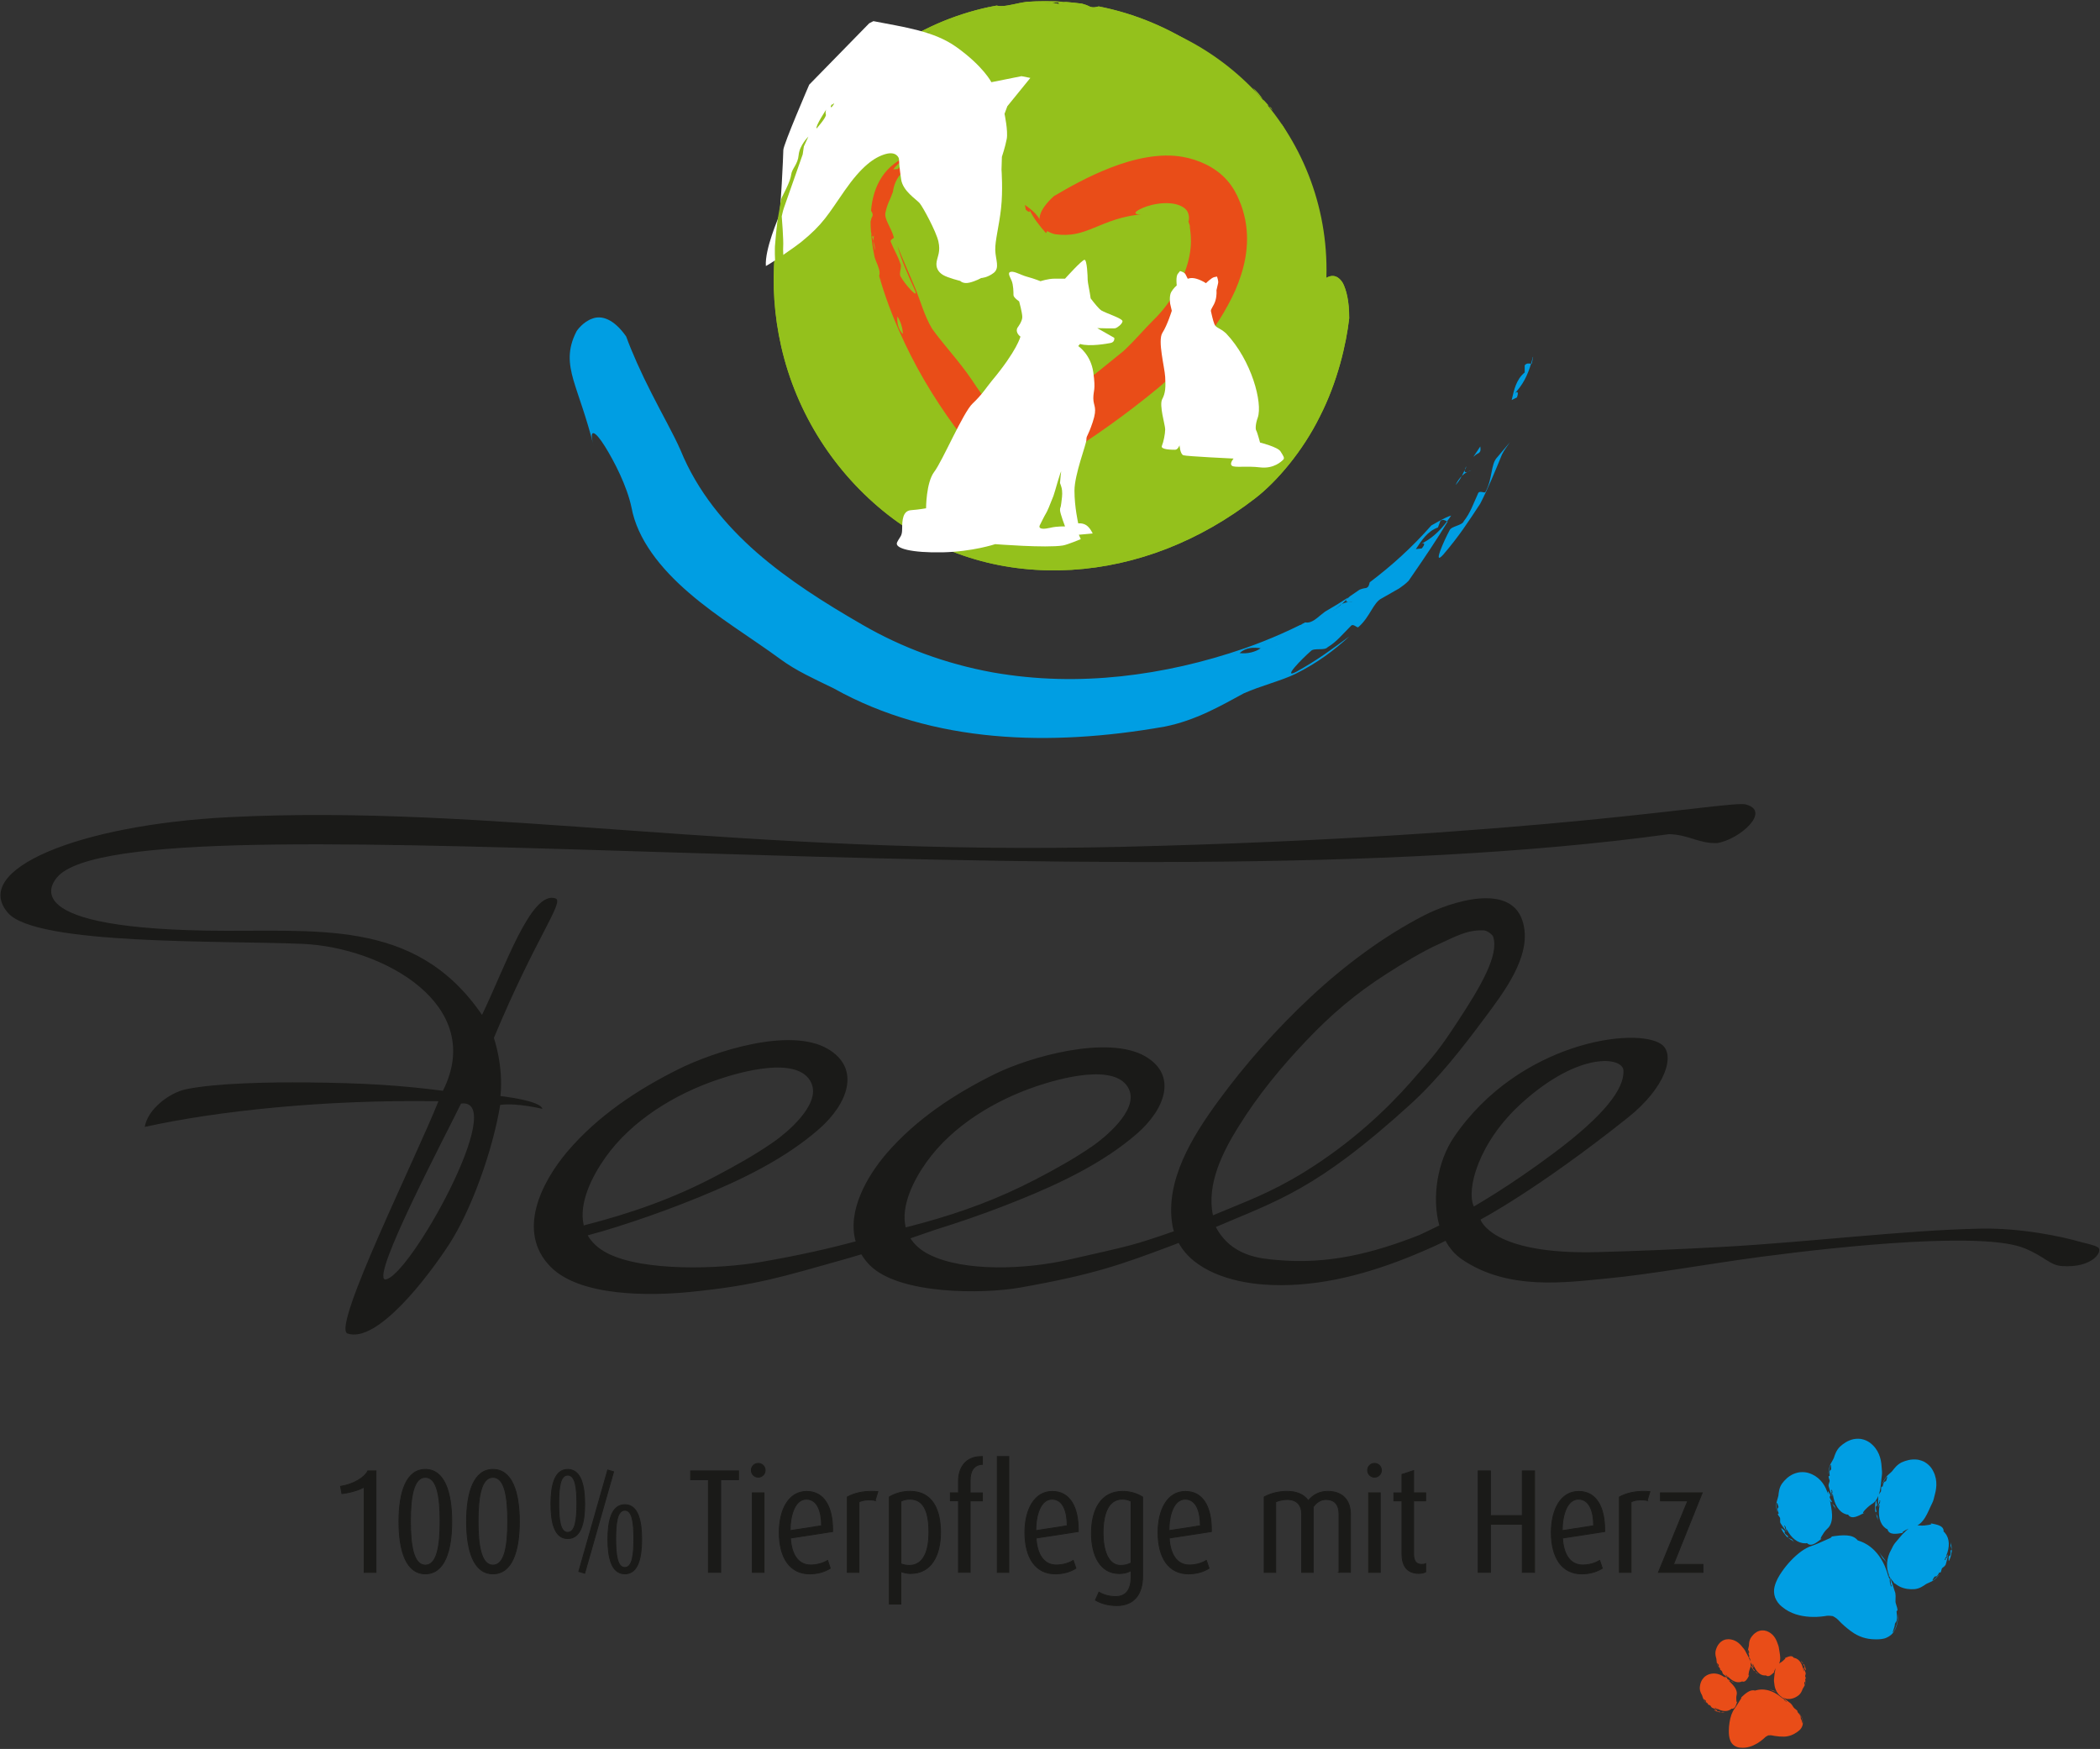 <?xml version="1.0" encoding="UTF-8"?> <svg xmlns="http://www.w3.org/2000/svg" xmlns:xlink="http://www.w3.org/1999/xlink" fill="none" height="498" viewBox="0 0 598 498" width="598"><rect x="0" y="0" width="598" height="498" fill="#333333" stroke="none"/><clipPath id="a"><path d="m0 0h598v498h-598z"></path></clipPath><g clip-path="url(#a)"><g fill="#1a1a18"><path d="m103.7 447.72v-24.28c-1.68.92-4.239 1.64-6.34 1.85l-.38-2.06c3.57-.55 6.8-2.44 7.769-4.41h2.31v28.9z" stroke="#1a1a18" stroke-miterlimit="10" stroke-width=".25"></path><path d="m121.121 448.14c-5.42 0-7.52-6.43-7.52-14.87s2.1-14.87 7.52-14.87 7.52 6.43 7.52 14.87-2.1 14.87-7.52 14.87zm0-27.48c-3.4 0-4.24 5.75-4.24 12.52s.84 12.48 4.24 12.48 4.2-5.71 4.2-12.48-.8-12.52-4.2-12.52z" stroke="#1a1a18" stroke-miterlimit="10" stroke-width=".25"></path><path d="m140.38 448.14c-5.42 0-7.52-6.43-7.52-14.87s2.1-14.87 7.52-14.87 7.52 6.43 7.52 14.87-2.1 14.87-7.52 14.87zm0-27.48c-3.4 0-4.24 5.75-4.24 12.52s.84 12.48 4.24 12.48 4.2-5.71 4.2-12.48-.8-12.52-4.2-12.52z" stroke="#1a1a18" stroke-miterlimit="10" stroke-width=".25"></path><path d="m161.671 438.1c-3.78 0-4.79-4.58-4.79-9.83s1.01-9.87 4.79-9.87 4.83 4.62 4.83 9.87-1.05 9.83-4.83 9.83zm0-18.07c-2.18 0-2.56 3.65-2.56 8.11s.38 8.19 2.56 8.19 2.6-3.74 2.6-8.19-.42-8.11-2.6-8.11zm4.83 27.94-1.68-.5 8.23-28.9 1.68.5zm11.43.17c-3.78 0-4.83-4.58-4.83-9.83s1.05-9.87 4.83-9.87 4.79 4.62 4.79 9.87-1.01 9.83-4.79 9.83zm0-18.11c-2.18 0-2.6 3.7-2.6 8.15s.42 8.15 2.6 8.15 2.56-3.7 2.56-8.15-.38-8.15-2.56-8.15z" stroke="#1a1a18" stroke-miterlimit="10" stroke-width=".25"></path><path d="m205.23 421.34v26.38h-3.49v-26.38h-5.08v-2.52h13.65v2.52z" stroke="#1a1a18" stroke-miterlimit="10" stroke-width=".25"></path><path d="m215.92 420.62c-1.09 0-1.97-.88-1.97-1.97s.88-1.97 1.97-1.97 1.97.88 1.97 1.97-.88 1.97-1.97 1.97zm-1.68 27.1v-22.64h3.32v22.64z" stroke="#1a1a18" stroke-miterlimit="10" stroke-width=".25"></path><path d="m225.09 437.93c.25 4.58 2.14 7.69 5.75 7.69 1.72 0 3.44-.46 4.83-1.3l.76 2.23c-1.72 1.09-3.74 1.6-5.88 1.6-5.5 0-8.65-4.45-8.65-11.8 0-6.43 2.65-11.68 7.81-11.68s7.39 4.7 7.39 10.88v.55l-12.01 1.85zm4.53-11.05c-3.15 0-4.62 4.33-4.62 8.95l8.95-1.39c0-3.86-1.09-7.56-4.33-7.56z" stroke="#1a1a18" stroke-miterlimit="10" stroke-width=".25"></path><path d="m249.22 427.26c-.55-.17-1.34-.17-1.97-.17-.84 0-1.85.17-2.65.55v20.08h-3.32v-21.47c2.1-1.13 4.45-1.6 6.93-1.6.59 0 1.26.04 1.76.08l-.76 2.52z" stroke="#1a1a18" stroke-miterlimit="10" stroke-width=".25"></path><path d="m259.3 448.05c-.88 0-2.02-.25-2.77-.55v9.24h-3.28v-30.5c1.72-1.05 3.82-1.6 5.88-1.6 6.39 0 8.7 5.21 8.7 11.68s-2.56 11.72-8.53 11.72zm-.16-21.17c-.92 0-1.81.17-2.6.59v17.81c.71.29 1.6.46 2.39.46 4.24 0 5.59-4.45 5.59-9.41s-1.05-9.45-5.38-9.45z" stroke="#1a1a18" stroke-miterlimit="10" stroke-width=".25"></path><path d="m276.261 427.34v20.37h-3.32v-20.37h-2.31v-2.27h2.31v-3.4c0-3.95 2.23-6.93 6.47-6.93h.34v2.23c-2.39.08-3.49 1.85-3.49 4.58v3.53h3.49v2.27h-3.49zm7.73 20.38v-32.98h3.28v32.98z" stroke="#1a1a18" stroke-miterlimit="10" stroke-width=".25"></path><path d="m295.041 437.93c.25 4.58 2.14 7.69 5.75 7.69 1.72 0 3.44-.46 4.83-1.3l.76 2.23c-1.72 1.09-3.74 1.6-5.88 1.6-5.5 0-8.65-4.45-8.65-11.8 0-6.43 2.65-11.68 7.81-11.68s7.39 4.7 7.39 10.88v.55l-12.01 1.85zm4.53-11.05c-3.15 0-4.62 4.33-4.62 8.95l8.95-1.39c0-3.86-1.09-7.56-4.33-7.56z" stroke="#1a1a18" stroke-miterlimit="10" stroke-width=".25"></path><path d="m317.981 457.17c-2.06 0-4.33-.5-6.05-1.55l1.01-2.27c1.34.84 3.11 1.26 4.75 1.26 3.19 0 4.41-2.27 4.41-5.71v-1.68c-.92.55-2.14.84-3.32.84-5.54 0-7.98-5.17-7.98-11.47 0-6.76 2.73-11.93 8.86-11.93 2.06 0 4.03.55 5.71 1.6v22.56c0 5.12-2.44 8.36-7.39 8.36zm4.11-29.7c-.76-.42-1.64-.59-2.52-.59-3.99 0-5.46 4.24-5.46 9.62 0 4.79 1.39 9.24 5 9.24 1.05 0 2.06-.21 2.98-.71z" stroke="#1a1a18" stroke-miterlimit="10" stroke-width=".25"></path><path d="m332.951 437.93c.25 4.58 2.14 7.69 5.75 7.69 1.72 0 3.44-.46 4.83-1.3l.76 2.23c-1.72 1.09-3.74 1.6-5.88 1.6-5.5 0-8.65-4.45-8.65-11.8 0-6.43 2.65-11.68 7.81-11.68s7.39 4.7 7.39 10.88v.55l-12.01 1.85zm4.54-11.05c-3.15 0-4.62 4.33-4.62 8.95l8.95-1.39c0-3.86-1.09-7.56-4.33-7.56z" stroke="#1a1a18" stroke-miterlimit="10" stroke-width=".25"></path><path d="m381.3 447.72v-16.59c0-2.56-1.13-4.16-3.74-4.16-1.47 0-2.77.88-3.61 2.14v18.61h-3.28v-16.59c0-2.6-1.43-4.16-4.08-4.16-1.13 0-2.31.25-3.32.67v20.08h-3.28v-21.47c1.89-1.05 4.28-1.6 6.51-1.6 2.6 0 4.75.8 6.05 2.65 1.43-1.76 3.36-2.65 5.54-2.65 4.16 0 6.47 2.48 6.47 6.51v16.55h-3.28z" stroke="#1a1a18" stroke-miterlimit="10" stroke-width=".25"></path><path d="m391.41 420.62c-1.09 0-1.97-.88-1.97-1.97s.88-1.97 1.97-1.97 1.97.88 1.97 1.97-.88 1.97-1.97 1.97zm-1.68 27.1v-22.64h3.32v22.64z" stroke="#1a1a18" stroke-miterlimit="10" stroke-width=".25"></path><path d="m404.01 448.01c-3.4 0-4.79-2.27-4.79-5.54v-15.12h-2.31v-2.27h2.31v-5.25l3.32-1.09v6.34h3.44v2.27h-3.44v15.12c0 1.85.63 2.98 2.27 2.98.38 0 .8-.04 1.18-.21v2.35c-.55.29-1.26.42-1.97.42z" stroke="#1a1a18" stroke-miterlimit="10" stroke-width=".25"></path><path d="m433.491 447.72v-13.69h-9.07v13.69h-3.49v-28.9h3.49v12.73h9.07v-12.73h3.49v28.9z" stroke="#1a1a18" stroke-miterlimit="10" stroke-width=".25"></path><path d="m444.94 437.93c.25 4.58 2.14 7.69 5.75 7.69 1.72 0 3.44-.46 4.83-1.3l.76 2.23c-1.72 1.09-3.74 1.6-5.88 1.6-5.5 0-8.65-4.45-8.65-11.8 0-6.43 2.65-11.68 7.81-11.68s7.39 4.7 7.39 10.88v.55l-12.01 1.85zm4.54-11.05c-3.15 0-4.62 4.33-4.62 8.95l8.95-1.39c0-3.86-1.09-7.56-4.33-7.56z" stroke="#1a1a18" stroke-miterlimit="10" stroke-width=".25"></path><path d="m469.081 427.26c-.55-.17-1.34-.17-1.97-.17-.84 0-1.85.17-2.65.55v20.08h-3.32v-21.47c2.1-1.13 4.45-1.6 6.93-1.6.59 0 1.26.04 1.76.08l-.76 2.52z" stroke="#1a1a18" stroke-miterlimit="10" stroke-width=".25"></path><path d="m472.25 447.72 8.36-20.37h-7.77v-2.27h11.89l-8.19 20.37h8.4v2.27z" stroke="#1a1a18" stroke-miterlimit="10" stroke-width=".25"></path></g><path d="m521.199 437.6c-.15.02-.32.04-.55.09.2-.04.36-.06.55-.09z" fill="#009ee3"></path><path d="m522.75 429.76c-.1-.25-.19-.5-.27-.79-.07-.27-.42-.46-.72-.77.23.34.43.7.7 1.02.11.18.21.35.29.54z" fill="#009ee3"></path><path d="m521.76 428.2c-.09-.13-.19-.26-.27-.4 0 0-.01.02 0 .02.08.15.17.27.28.38z" fill="#009ee3"></path><path d="m510.88 439.08c-.16-.21-.34-.39-.5-.62-.19-.31-.84-.29-1.29-.7-.09-.05.23-.26.05-.35-.34-.27-.68-.49-.88-.83-.18-.11.07-.57-.08-.68-.3-.3-1.16-1.13-.9-.54.43.88.84 1.4 1.4 2.08.52.51 1.14.89 1.76 1.27.17.11.3.25.44.39z" fill="#009ee3"></path><path d="m508.63 435.88c-.25-.38-.39-.8-.35-1.31 0 .21-.11.23-.22.03l.12-.23c.24.33.48.64.4 1.09 0 0 .15.11.23.17 0 .13-.1.18-.18.26.05.08.09.15.15.22.04-.16.05-.43.04-.64 1.21 2.44 3.12 4 5.19 3.96v.03l.11-.02c.05 0 .1.01.15 0 .1 0 .19-.05.29-.07l.02.02c.59.63 1.37.52 2 .22.69-.32 1.37-.88 2.45-1.71-.72.58-.67.17-.31-.44.37-.62.92-1.54 1.62-2.16 1.06-.89 1.41-2.41 1.36-3.91-.04-1.49-.39-2.87-.62-4.33.04.1.06.19.1.3.09.16.21.29.3.44 0-.07.28-.17.15-.3-.25-.38-.48-.71-.58-1.12-.12-.17.25-.53.14-.7-.18-.4-.77-1.49-.69-.83.04.27.1.47.15.7-.12-.3-.24-.6-.39-.93-.79-2.17-2.42-4.34-5.26-5.2-.69-.21-1.46-.28-2.21-.23-.17.02-.03-.01-.44.04l-.18.04-.36.07c-.34.09-.86.25-1.2.41-1.36.63-2.38 1.63-3.17 2.7-.81 1.18-.92 2.42-1.03 3.47-.16.75-.47 1.52-.56 2.13-.09.97 0 1.81.23 2.58-.12-.86-.2-1.51-.16-2.51.05-.66.43.51.52.93.08.18-.34.45-.26.64-.02.4.19.76.31 1.16.1.19-.29.14-.23.31.15.51.67.85.65 1.24v.8c0 .15.03.31.08.46l.17.27c.44.65.92 1.37 1.43 1.97l.02-.03z" fill="#009ee3"></path><path d="m534.68 432.87c-.02-.27-.02-.54 0-.83.03-.28-.25-.57-.43-.96.11.39.18.8.33 1.19.04.2.08.4.1.6z" fill="#009ee3"></path><path d="m534.51 428.52c-.05-.43-.25-1.66-.39-1-.19 1-.16 1.68-.16 2.59.03.18.11.34.14.51.03-.07.32-.07.24-.24-.11-.44-.22-.83-.19-1.24-.06-.2.41-.43.35-.62z" fill="#009ee3"></path><path d="m534.239 431.08c-.04-.16-.1-.31-.13-.47 0 0-.02.01-.01.02.03.16.081.31.151.45z" fill="#009ee3"></path><path d="m555.79 441.86c.05-.73-.06-1.45-.18-2.16-.03-.2 0-.39 0-.58-.05.25-.08.51-.15.78-.11.35.33.83.3 1.44.02.1-.35 0-.31.19.02.43.07.83-.06 1.21.03.21-.48.31-.47.5-.03.42-.11 1.62.17 1.04.39-.9.52-1.54.68-2.41z" fill="#009ee3"></path><path d="m554.68 442.9h-.04c-.13.43-.36.82-.77 1.11.16-.14.25-.07.16.15l-.25.06c.1-.4.18-.78.57-1.01 0 0-.01-.19-.02-.28.1-.09.2-.04.31-.03.03-.08.05-.17.07-.26-.15.07-.36.25-.51.38 1.07-2.5 1.02-4.97-.35-6.52l.02-.03-.08-.06s-.05-.09-.09-.12c-.07-.07-.16-.11-.24-.17 0 0 0-.02 0-.03.09-.86-.49-1.37-1.13-1.67-.69-.32-1.56-.47-2.89-.75.91.17.57.4-.13.52-.71.12-1.77.3-2.7.17-.2-.03-.4 0-.6 0 .86-.49 1.59-1.3 2.16-2.22.84-1.34 1.35-2.77 2.06-4.17.35-.68.51-1.48.73-2.37.64-2.28.8-4.98-.99-7.6-.47-.63-1.07-1.21-1.8-1.63l-.13-.08-.07-.04-.23-.12-.18-.07-.35-.14c-.43-.14-1-.31-1.37-.32-1.61-.17-3.04.23-4.29.78-1.31.64-2.07 1.66-2.73 2.52-.54.58-1.24 1.07-1.65 1.57-.62.79-1.01 1.57-1.27 2.35.4-.81.7-1.41 1.29-2.25.4-.55.08.68-.09 1.08-.03.2-.55.2-.58.41-.24.34-.28.76-.41 1.18-.03.21-.32-.04-.37.13-.18.54.05 1.12-.2 1.44l-.48.67s-.02.06-.04.08c.09-.27.18-.55.25-.83.36-1.54.39-3.05.61-4.61.12-.75 0-1.56-.07-2.48-.13-2.36-.84-4.98-3.37-6.88-.64-.44-1.4-.81-2.22-.97l-.15-.03-.08-.02-.25-.04h-.19l-.38-.03c-.45 0-1.05.03-1.4.13-1.58.36-2.81 1.2-3.81 2.12-1.04 1.03-1.43 2.23-1.77 3.27-.32.72-.83 1.41-1.06 2.01-.33.94-.46 1.81-.45 2.63.11-.9.21-1.56.5-2.54.21-.65.29.62.26 1.05.03.2-.45.37-.42.57-.12.4-.02.81 0 1.25.04.21-.32.07-.31.24 0 .57.41 1.04.28 1.42l-.24.79c-.03.16-.05.32-.04.49l.09.32c.23.78.47 1.64.78 2.41l.03-.02c-.13-.46-.12-.93.06-1.42-.06.21-.18.2-.21-.04l.18-.19c.12.41.28.79.04 1.22 0 0 .11.16.17.24-.03.14-.15.15-.24.19.02.08.05.17.07.27.09-.14.18-.42.24-.62.42 2.92 1.76 5.12 3.7 5.69.03 0 .05.03.08.03v.03h.12c.05.01.09.04.14.05.1.02.21 0 .31 0l.01.03c.45.76 1.3.83 2.01.64.77-.2 1.6-.63 2.83-1.29-1.61.84.38-1.37 1.87-2.36.88-.48 1.48-1.33 1.88-2.32l-.02.26c-.03.81-.08 1.71-.04 2.54h.04c.03-.48.18-.92.51-1.33-.13.18-.23.13-.19-.11l.23-.12c-.02.43 0 .84-.35 1.17 0 0 .05.19.08.28-.07.12-.19.09-.29.11 0 .08-.01.18-.02.28.13-.11.31-.34.42-.51-.54 2.9.03 5.42 1.68 6.59.02.01.04.04.06.05v.03l.11.04s.07.07.12.1c.09.05.2.06.29.1v.03c.19.86.96 1.2 1.7 1.25.77.06 1.67-.08 2.97-.29-.86.89-1.61 1.85-2.43 2.8-.49.56-.83 1.28-1.23 2.09-.62 1.1-1.05 2.39-1.14 3.78-.48-.77-1.01-1.5-1.61-2.21-.22-.31-.4-.57-.62-.89.26.39.47.82.73 1.27.25.57.97 1.03 1.5 1.84-.07 1.07.07 2.19.53 3.34-.03.24-.05.6-.05.91-1.74-7.38-6.09-9.72-7.8-10.38 0 0-.06-.03-.08-.03-.15-.06-.29-.11-.39-.14-.13-.05-.33-.13-.56-.2-.81-.98-1.85-1.32-3.15-1.42-1.2-.08-2.67.04-4.69.38.86-.1.35.26-.7.68-1.22.52-3.05 1.41-4.52 1.9-1.1.35-2.12.93-3.06 1.61-1 .74-1.97 1.6-2.9 2.58-.93.97-1.82 2.07-2.64 3.26-.81 1.21-1.62 2.5-2.04 4.24-.21.86-.22 1.94.16 3.02.4 1.03 1.12 2.01 1.94 2.62 2.41 2.05 5.34 2.74 7.97 2.89 1.34.07 2.65.02 3.98-.16l.86-.13c.07-.01.34-.03.54-.02.36 0 .78.06 1.17.12.37.2.75.43 1.04.65.22.18.29.23.51.46l.81.83c1.11 1.07 2.32 2.07 3.7 2.97 2.09 1.29 4.23 1.75 6.58 1.69.45 0 1.79-.04 2.64-.47.92-.38 1.65-1.05 2.07-1.67 1.26-2.02 1.22-3.73 1.17-5.21-.08 1.67 0 2.98-1.15 5.05-.86 1.31.3-1.19.28-2.01.02-.37.59-.84.54-1.22.15-.79.02-1.5-.05-2.31-.08-.34.3-.29.26-.47-.08-1.1-.62-1.89-.57-2.57 0-.5.02-.97.03-1.44-.01-.29-.03-.57-.08-.86l-.18-.55c-.39-1.21-.83-2.62-1.29-3.9.26.48.58.93.96 1.33.18.35.32.55.31.32.02.02.03.03.06.05l.14.11.29.22c.29.2.74.49 1.09.65 1.36.62 2.79.76 4.11.66 1.42-.14 2.43-.87 3.3-1.47.67-.36 1.46-.62 1.99-.96.79-.56 1.37-1.18 1.81-1.85-.58.65-1.02 1.13-1.8 1.75-.53.38.11-.66.37-.99.09-.18.57-.03.66-.21.31-.25.45-.63.68-.99.08-.2.3.13.38-.02.29-.45.21-1.06.52-1.3l.62-.51c.11-.11.21-.23.29-.37l.1-.31c.21-.76.45-1.59.57-2.37zm-11.18-7.61c-.25.18-.5.37-.74.58-.2.18-.36.39-.55.58-1.12.13-.05-.6 1.28-1.16zm-4.51 22.88s0-.04 0-.06c0-.01.01-.01.02-.02 0 .03-.01.06-.02.09zm-.35-6.69-.12.36c-.26-.73-.46-1.45-.38-2.22 0 0-.16-.3-.24-.45 0-.23.09-.26.18-.32.01.03.03.05.04.08.23.78.36 1.6.29 2.48.01-.39.12-.36.23.06z" fill="#009ee3"></path><path d="m367.4 39.58c-.78-1.46-1.6-2.89-2.46-4.29.36.76.63 1.56.82 2.41.38 1.02.98 1.32 1.64 1.89z" fill="#94c11c"></path><path d="m362.43 31.44-.5-.72-.57-.51c.37.4.73.81 1.07 1.23z" fill="#94c11c"></path><path d="m356.71 25c.96 1.19 1.92 2.25 2.89 3.29-.69-1.04-1.62-2.16-2.89-3.29z" fill="#94c11c"></path><path d="m360.76 30.51c-.13-.56-.08-.91.59-.32 0 0 .01.02.02.02l-1.76-1.91c.5.78.89 1.52 1.15 2.21z" fill="#94c11c"></path><path d="m360.761 30.51c.13.55.44 1.31.49 1.62-.09-.5-.26-1.03-.49-1.62z" fill="#94c11c"></path><path d="m355.061 32.3c-.62-.5.71-1.35-.58-2.37-2.8-2.59-5.55-4.34-8.13-6.63-1.4-.77-2.24-3.73-3.74-4.41-1.63-.98-4.76-2.33-6.88-2.91-2.12-.6-3.19-.61-.8.73 3.59 2.02 6.44 3.92 9.11 5.9 2.66 1.99 5.14 4.08 7.76 6.76 4.54 4.1 8.62 8.56 12.12 13.96.91 1.55 1.51 3.13 2.11 4.71-.67-2.11-1.45-4.26-2.47-6.58-1.26-3.13-5.1-5.47-8.5-9.16z" fill="#94c11c"></path><path d="m376.361 74.35c-.23-.84-.7-2.5-.71-2.5.83-3.86-.24-7.85-1.58-11.59l-.39 1.88c.54 2.19 1.01 2.38.97.32-.03 4.72.32 8.98.63 13.39.42-.29.92-.24 1.09-1.51z" fill="#94c11c"></path><path d="m375.451 78.46-.18-2.6s-.09.06-.13.11c.12.87.19 1.73.28 2.58l.04-.09z" fill="#94c11c"></path><path d="m342.24 14.19c-9.26-6.32-19.24-10.37-29.36-12.36-.84.18-1.44.42-2.45.09-.76-.39-1.54-.68-2.33-.88-1.5-.2-2.99-.35-4.48-.47-.52 0-1.07.03-1.62.05h-.03c-.85.15-.61.41-.1.66.58.19 1.1.41 1.54.64-.28-.15-1.03-.39-1.54-.64-.69-.23-1.49-.38-2.4-.49-1.39.1-2.79.19-4.29.18 1.65-.27 3.07-.3 4.29-.18.87-.05 1.69-.14 2.53-.17l.76-.11c-3.44-.22-6.89-.23-10.34.01-.78.11-1.53.23-2.13.36-2.45.5-4.83 1.15-6.5.71l-1.82.35c.13.02.26.03.38.06h-.7c-2.55.55-5.09 1.23-7.6 2.04-1.52.84-2.99 1.84-4.5 2.72h-1.93c-.48.66-1.29 1.32-2.27 1.98 1.45-.21 2.83-.28 4.03-.45 1.86.04 2.95-2.98 5.42-2.26-2.46-.72-3.56 2.3-5.42 2.26-1.2.17-2.57.24-4.03.45-2.07 1.36-4.95 2.68-7.52 3.45 2.33-2.31 5.08-3.1 7.52-3.45.98-.66 1.79-1.31 2.27-1.98h1.93c1.51-.88 2.98-1.88 4.5-2.72-4.9 1.58-9.71 3.69-14.34 6.33-14.98 8.48-26.41 21.79-32.96 37.28-6.55 15.52-8.3 33.29-4.27 51.01 4.36 19.21 15.35 36.13 30.35 47.88 7.47 5.88 16 10.15 24.92 12.73 8.92 2.61 18.23 3.52 27.41 2.98 18.46-1.12 36.51-8.15 52.38-20.45 6.09-4.72 13.42-13.31 18.3-23.2 5.04-9.83 7.53-20.61 8.37-27.98.02-5.03-.85-8.09-1.79-9.99-.99-1.63-2.1-2.13-3.14-2.05-2.08.15-3.9 2.65-4.13 3.06-3.14 5.29-4.36 9.68-6.13 15.39-.91 2.83-1.97 5.97-3.68 9.44-1.7 3.46-4.04 7.27-7.53 11.12 2.28-2.68 3.19-3.48 3.27-2.82.06.63-.75 2.7-2.39 5.3-1.63 2.6-4.1 5.71-7.08 8.4-2.97 2.71-6.42 4.98-9.61 6.22-9.24 3.49-18.94 8.2-30.25 10.63-5.64 1.22-11.47 1.83-17.43 1.53-5.88-.3-11.69-1.54-16.83-3.78-5.13-2.23-10.6-4.61-16.02-8.57-13.51-10.86-22.95-25.47-26.72-41.93-3.75-16.38-1.64-34.94 8.27-50.43 5.08-8.19 10.12-15.38 16.47-21.03 4.84-3.87 11.1-6.23 15.69-7.95 7.25-2.8 13.79-4.56 20.28-5.64-3.65.35-6.75.97-9.89 1.78-3.14.83-6.31 1.86-10.03 3.38-2.47 1.01-1.82.21-.08-1.08 1.73-1.28 4.66-2.85 6.39-3.51 1.46-.76 4.23.46 5.66-.15 3.32-.57 6.33-1.59 10.02-2.16 1.55-.37 1.44 1.21 2.12 1.04 5-.34 9.06-1.85 12.25-.85 2.4.67 4.49 1.42 6.49 2.23 1.29.45 2.55.93 3.91 1.32.88.17 1.8.35 2.71.58 6.54 1.51 13.88 4.67 20.06 8.77v-.18c-3.49-2.56-6.88-4.99-10.4-8 1.55 1.26 1.11 1.5-.88.53-.37-.5-.77-1-1.16-1.49 3.68 1.34 7.34 3.05 9.68 6.13l2.33 1.05c.84.94.48 1.29.42 1.78l2.06 1.53c-.8-1.82-4.88-6.09-4.92-6.06z" fill="#94c11c"></path><path d="m299.36.74c.63-.04 1.35-.07 2.14-.09-2.87-.16-5.76-.13-8.64.04 1.58.64 4.01.27 6.5.06z" fill="#94c11c"></path><path d="m367.4 39.58c-.78-1.46-1.6-2.89-2.46-4.29.36.76.63 1.56.82 2.41.38 1.02.98 1.32 1.64 1.89z" fill="#94c11c"></path><path d="m362.43 31.44-.5-.72-.57-.51c.37.4.73.81 1.07 1.23z" fill="#94c11c"></path><path d="m356.71 25c.96 1.19 1.92 2.25 2.89 3.29-.69-1.04-1.62-2.16-2.89-3.29z" fill="#94c11c"></path><path d="m360.76 30.51c-.13-.56-.08-.91.59-.32 0 0 .01.02.02.02l-1.76-1.91c.5.78.89 1.52 1.15 2.21z" fill="#94c11c"></path><path d="m360.761 30.51c.13.55.44 1.31.49 1.62-.09-.5-.26-1.03-.49-1.62z" fill="#94c11c"></path><path d="m355.061 32.3c-.62-.5.71-1.35-.58-2.37-2.8-2.59-5.55-4.34-8.13-6.63-1.4-.77-2.24-3.73-3.74-4.41-1.63-.98-4.76-2.33-6.88-2.91-2.12-.6-3.19-.61-.8.73 3.59 2.02 6.44 3.92 9.11 5.9 2.66 1.99 5.14 4.08 7.76 6.76 4.54 4.1 8.62 8.56 12.12 13.96.91 1.55 1.51 3.13 2.11 4.71-.67-2.11-1.45-4.26-2.47-6.58-1.26-3.13-5.1-5.47-8.5-9.16z" fill="#94c11c"></path><path d="m376.361 74.35c-.23-.84-.7-2.5-.71-2.5.83-3.86-.24-7.85-1.58-11.59l-.39 1.88c.54 2.19 1.01 2.38.97.32-.03 4.72.32 8.98.63 13.39.42-.29.92-.24 1.09-1.51z" fill="#94c11c"></path><path d="m375.451 78.46-.18-2.6s-.09.06-.13.11c.12.87.19 1.73.28 2.58l.04-.09z" fill="#94c11c"></path><path d="m342.24 14.19c-9.26-6.32-19.24-10.37-29.36-12.36-.84.18-1.44.42-2.45.09-.76-.39-1.54-.68-2.33-.88-1.5-.2-2.99-.35-4.48-.47-.52 0-1.07.03-1.62.05h-.03c-.85.15-.61.41-.1.66.58.19 1.1.41 1.54.64-.28-.15-1.03-.39-1.54-.64-.69-.23-1.49-.38-2.4-.49-1.39.1-2.79.19-4.29.18 1.65-.27 3.07-.3 4.29-.18.87-.05 1.69-.14 2.53-.17l.76-.11c-3.44-.22-6.89-.23-10.34.01-.78.11-1.53.23-2.13.36-2.45.5-4.83 1.15-6.5.71l-1.82.35c.13.02.26.03.38.06h-.7c-2.55.55-5.09 1.23-7.6 2.04-1.52.84-12.78 6.82-14.29 7.7l4.34.09c-.48.67-.47-1.3-1.46-.64 1.45-.21 1.6-.29 2.79-.47 1.86.04 6.88-5.42 9.34-4.69-2.46-.72-3.56 2.3-5.42 2.26-1.2.17-4.8 2.05-6.26 2.26-2.07 1.36-2.71.87-5.29 1.64 2.33-2.31 2.91-2.1 5.35-2.45.98-.66-.48.67 0 0l6.38-2.97c1.51-.88 2.98-1.88 4.5-2.72-4.9 1.58-9.71 3.69-14.34 6.33-14.98 8.48-26.41 21.79-32.96 37.28-6.55 15.52-8.3 33.29-4.27 51.01 4.36 19.21 15.35 36.13 30.35 47.88 7.47 5.88 16 10.15 24.92 12.73 8.92 2.61 18.23 3.52 27.41 2.98 18.46-1.12 36.51-8.15 52.38-20.45 6.09-4.72 13.42-13.31 18.3-23.2 5.04-9.83 7.53-20.61 8.37-27.98.02-5.03-.85-8.09-1.79-9.99-.99-1.63-2.1-2.13-3.14-2.05-2.08.15-3.9 2.65-4.13 3.06-3.14 5.29-4.36 9.68-6.13 15.39-.91 2.83-1.97 5.97-3.68 9.44-1.7 3.46-4.04 7.27-7.53 11.12 2.28-2.68 3.19-3.48 3.27-2.82.06.63-.75 2.7-2.39 5.3-1.63 2.6-4.1 5.71-7.08 8.4-2.97 2.71-6.42 4.98-9.61 6.22-9.24 3.49-18.94 8.2-30.25 10.63-5.64 1.22-11.47 1.83-17.43 1.53-5.88-.3-11.69-1.54-16.83-3.78-5.13-2.23-10.6-4.61-16.02-8.57-13.51-10.86-22.95-25.47-26.72-41.93-3.75-16.38-1.64-34.94 8.27-50.43 5.08-8.19 10.12-15.38 16.47-21.03 4.84-3.87 11.1-6.23 15.69-7.95 7.25-2.8 13.79-4.56 20.28-5.64-3.65.35-6.75.97-9.89 1.78-3.14.83-6.31 1.86-10.03 3.38-2.47 1.01-1.82.21-.08-1.08 1.73-1.28 4.66-2.85 6.39-3.51 1.46-.76 4.23.46 5.66-.15 3.32-.57 6.33-1.59 10.02-2.16 1.55-.37 1.44 1.21 2.12 1.04 5-.34 9.06-1.85 12.25-.85 2.4.67 4.49 1.42 6.49 2.23 1.29.45 2.55.93 3.91 1.32.88.17 1.8.35 2.71.58 6.54 1.51 13.88 4.67 20.06 8.77v-.18c-3.49-2.56-6.88-4.99-10.4-8 1.55 1.26 1.11 1.5-.88.53-.37-.5-.77-1-1.16-1.49 3.68 1.34 7.34 3.05 9.68 6.13l2.33 1.05c.84.94.48 1.29.42 1.78l2.06 1.53c-.8-1.82-4.88-6.09-4.92-6.06z" fill="#94c11c"></path><path d="m299.36.74c.63-.04 1.35-.07 2.14-.09-2.87-.16-5.76-.13-8.64.04 1.58.64 4.01.27 6.5.06z" fill="#94c11c"></path><path d="m421.53 127.12c-.65 1-1.3 1.99-1.98 2.96.46-.42.96-.79 1.6-1.11.61-.53.44-1.13.38-1.85z" fill="#009ee3"></path><path d="m417.64 132.76-.37.51-.14.55c.16-.36.33-.72.51-1.06z" fill="#009ee3"></path><path d="m414.489 138.12c.74-.82 1.32-1.7 1.79-2.61-.64.65-1.27 1.48-1.79 2.61z" fill="#009ee3"></path><path d="m417.799 134.4c-.48.14-.85.09-.69-.56 0 0 0-.01 0-.02-.26.56-.539 1.13-.839 1.69.49-.47.999-.83 1.519-1.11z" fill="#009ee3"></path><path d="m417.8 134.4c.46-.14 1.03-.46 1.29-.53-.42.12-.86.29-1.29.53z" fill="#009ee3"></path><path d="m423.02 140.02c-.18.67-1.82-.68-2.19.64-1.3 2.82-2.17 5.47-3.98 7.71-.47 1.33-3.6 1.39-4.08 2.66-1.46 2.7-4.95 10.38-1.8 6.91 4.6-5.37 7.09-9.28 10.55-14.53 2.36-4.61 4.23-9.22 6.2-14.01.66-1.28 1.46-2.37 2.26-3.48l-3.65 4.32c-1.86 1.91-1.27 6.07-3.31 9.79z" fill="#009ee3"></path><path d="m434.18 104.04v2.01c-2.45 2.04-3.02 4.93-3.71 7.85l1.5-.75c.59-1.6.12-2.01-.92-.83 2.58-2.59 4-5.57 4.94-8.77-.61 0-1.21-.28-1.82.49z" fill="#009ee3"></path><path d="m436.5 101.65-.5 1.9h.2l.37-1.94s-.05.03-.07.04z" fill="#009ee3"></path><path d="m407.6 149.61c-5.53 6.28-11.43 11.58-17.56 16.2-.2.69-.23 1.34-1.02 1.62-.71.08-1.33.25-1.9.5l-2.76 1.89-.87.82v.02c-.39.56-.06.73.44.76.49-.07.97-.09 1.42-.06-.28-.02-.93.08-1.42.06-.58.08-1.19.26-1.83.54-.77.68-1.61 1.35-2.62 1.85.91-.88 1.78-1.48 2.62-1.85.49-.43.94-.88 1.39-1.32l.34-.48c-2.13 1.42-4.31 2.73-6.52 4.01-.46.36-.91.69-1.26.99-1.41 1.2-2.87 2.39-4.37 2.06l-1.21.61c.11.01.21.02.32.04-.2.04-.38.06-.53.07-1.72.85-3.45 1.67-5.21 2.45-.93.92-1.86 1.93-2.91 2.75l-1.62-.41c-.25.69-.79 1.33-1.52 1.85 1.2.16 2.37.4 3.36.42 1.66.39 1.72-3.16 3.99-2.08-2.27-1.09-2.32 2.47-3.99 2.08-.99-.02-2.17-.26-3.36-.42-1.53 1.09-3.88 1.66-6.01 1.38 1.85-1.68 3.98-1.65 6.01-1.38.72-.52 1.26-1.15 1.52-1.85l1.62.41c1.04-.82 1.97-1.83 2.91-2.75-3.43 1.52-6.96 2.93-10.59 4.2-11.74 4.04-23.36 6.7-35.24 7.98-11.86 1.26-24.03 1.09-36.54-1.11-13.52-2.46-26-7.15-37.03-13.53-10.97-6.33-21.13-12.75-30.2-20.65-8.99-7.9-16.88-17.39-21.66-29.1-1.92-4.41-5.23-10.2-8.22-16.13-3.03-5.91-5.72-11.97-7.26-16.24-3.49-4.98-6.97-6.1-9.61-5.1-2.64.9-4.43 3.38-4.59 3.75-2.56 5.04-2.16 9.01-.83 13.72 1.39 4.75 3.61 10.25 5.85 19.08-1.69-5.92.44-4.47 3.1-.2 2.68 4.3 6.29 11.28 7.59 17.42 1.66 9.06 8.24 17.35 16.4 24.35 8.18 7.08 17.81 12.83 26.21 19.01 4.23 3.1 9.3 5.42 14.92 8.14 14.2 7.96 29.8 12.09 45.61 13.53 7.9.73 15.95.79 23.97.33 8.17-.47 16.32-1.46 24.71-2.94 8.88-1.77 15.97-5.92 22.55-9.48 4.96-2.2 10.71-3.58 14.7-5.54 6.26-3.1 11.11-6.79 15.36-10.68-5.14 3.77-8.89 6.62-15.14 10.1-4.21 2.2 1.8-3.86 4.15-5.9.92-1.04 3.9-.03 4.81-1.12 2.51-1.48 4.26-3.71 6.49-5.92.82-1.13 1.89.71 2.31.15 3.25-2.82 4.16-6.95 6.59-8.13l4.98-2.84c.94-.65 1.86-1.32 2.68-2.17l1.33-1.93c-.89-.07-1.58-.51-2.27-.96.69.45 1.39.89 2.27.96 3.21-4.64 6.77-9.94 9.81-14.94l-.2-.06c-2.02 2.7-4.41 5.04-7.76 6.6 1.37-.75 1.68-.21.56 1.12l-1.68.19c1.71-2.54 3.27-5.07 6.29-6.16l.72-1.91c.84-.52 1.31-.05 1.88.16.41-.53.78-1.07 1.16-1.64-1.7.45-5.6 2.81-5.61 2.8z" fill="#009ee3"></path><path d="m381.99 171.95 1.22-1.05c-1.81 1.16-3.64 2.26-5.5 3.33 1.5.26 2.91-.99 4.28-2.28z" fill="#009ee3"></path><path clip-rule="evenodd" d="m497.13 229.07c7.35 1.84-1.73 9.99-8.16 10.99-5.26.17-8.07-2.41-13.71-2.54-160.57 22.12-428.8-11.51-457.83 11.15-2.35 1.83-15 15.33 41.18 16.31 31.05.54 59.49-4.01 78.65 24 6.51-13.42 13.98-35.56 20.94-33.17 2.58.99-5.64 11.11-17.56 39.73 0 0 2.78 7.95 1.87 16.55 0 0 11.48 1.27 11.93 3.65 0 0-7.23-1.79-12-1.12-2.16 13.11-8.27 30.03-14.52 39.65-5.83 8.99-20.52 28.46-29.05 25.41-4.17-2.24 19.23-49.25 25.98-66.11-32.68-.53-63.36 2.83-83.64 7.31.88-5.15 7.14-9.78 11.78-10.73 8.65-1.78 24.05-2.03 34.29-1.94 16.55.15 26.98.85 38.84 2.38 12.35-24.4-16.97-40.82-39.93-41.83-22.98-.99-75.8.43-83.89-8.79-10.78-12.3 19.96-25.12 62.96-27.29 74.59-3.77 144.84 11.1 254.59 8.44 119.56-2.9 172.53-13.26 177.3-12.07zm-387.51 135.25c6.61.03 35.49-51.87 21.67-50.09-5.34 10.85-25.44 48.99-21.67 50.09z" fill="#1a1a18" fill-rule="evenodd"></path><path d="m597.4 355.17c-1.13-.73-3.44-1.1-4.96-1.54-5.19-1.52-16.96-4.02-28.4-3.79-21.98.45-48.52 3.83-73.65 5.21-13.48.73-23.58 1.16-35.56 1.48-30.2.79-33.24-9.26-33.24-9.26s16.04-8.39 41.95-29.02c10.84-8.63 13.57-17.92 9.65-20.84-7-5.2-40.69-.83-59.19 26.42-4.59 6.76-6.37 17.04-4.14 25.11-2.51 1.21-5.22 2.54-5.69 2.73-13.56 5.33-26.13 8.36-40.33 7.12-4.68-.41-13.12-.93-17.62-9.41 17.7-7.59 28.64-10.61 55.28-34.82 8.14-7.4 15.03-16.27 21.59-25.11 5.05-6.81 12.97-17.1 10.74-26.23-2.85-12.57-21.15-6.22-28.14-2.65-11.7 5.98-23 14.47-32.56 23.41-9.65 9.02-18.54 19.02-26.33 29.69-7.17 9.83-15.13 22.51-12.93 35.27.1.58.25 1.12.4 1.66-11.89 4.11-11.78 3.95-30.16 8.13-11.82 2.69-29.56 3.52-39.56-1.54-2.5-1.26-4.18-2.84-5.28-4.59 2.3-.79 4.63-1.59 7-2.42.07-.02.12-.04.19-.06 1.63-.5 3.19-1 5.09-1.63 6.24-2.04 12.4-4.29 18.49-6.75 11.68-4.71 23.96-10.5 33.58-18.81 8.29-7.16 11.67-16.81 2.54-22.13-10.68-6.22-33.07.17-42.87 5.02-11.58 5.72-22.4 12.86-30.86 22.64-5.71 6.68-11.2 16.47-8.77 25.02-7.23 1.92-15.27 3.82-26.81 5.83-12.17 2.12-33.67 2.76-43.85-2.45-2.73-1.39-4.53-3.15-5.64-5.11 1.56-.42 3.26-.88 4.22-1.17 3.21-.95 5.39-1.65 8.56-2.7 6.35-2.11 12.64-4.43 18.83-6.96 11.91-4.86 24.42-10.83 34.22-19.4 8.45-7.38 11.89-17.34 2.59-22.83-10.89-6.42-32.75.83-42.74 5.83-11.8 5.9-22.83 13.26-31.45 23.35-7.45 8.82-14.58 22.88-4.82 32.82 8.46 8.63 28.6 8.28 39.57 7.2 19.16-1.88 26.97-4.53 42.87-8.96 2.08-.58 4.09-1.17 6.07-1.77.65 1.07 1.43 2.12 2.42 3.11 8.31 8.36 32.11 8.25 42.76 6.36 20.7-3.65 28.68-6.51 42.63-11.74 1.03-.39 1.84-.7 2.55-.98 4.38 8.01 15.11 11.14 23.93 11.83 13.84 1.09 27.76-2.35 40.55-7.37 1.27-.49 7.53-3 11.51-5.06 1.15 2.1 2.67 3.9 4.62 5.24 13.22 9.08 29.94 6.55 41.28 5.49 12.64-1.18 29.11-4.22 44.22-6.21 24.29-3.2 63.35-7.11 74.78-2.39 5.75 2.36 7.15 4.79 10.54 5.05 8.97.67 11.89-4.34 10.36-5.33zm-425.04-25.55c7.51-10.58 19.7-18.02 31.89-22.17 6.42-2.19 23.19-7.04 26.79.93 2.84 6.29-7.55 14.53-10.55 16.64-5.3 3.71-10.99 6.88-16.7 9.89-12.18 6.4-24.15 10.59-37.56 14.02-1.51-6.38 2.43-14.09 6.13-19.3zm91.56 1.16c7.37-10.26 19.34-17.47 31.29-21.5 6.3-2.12 22.77-6.83 26.29.9 2.78 6.1-7.41 14.09-10.35 16.13-5.2 3.6-10.78 6.67-16.39 9.59-10.4 5.4-20.65 9.18-31.81 12.26-1.14.3-2.25.6-3.33.89-.57.15-1.14.29-1.71.44-1.49-6.19 2.37-13.66 6-18.71zm88.7-9.89c5.75-9.28 12.26-17.08 19.39-24.6 7.04-7.42 14.12-13.43 22.75-18.95 4.4-2.82 10.22-6.41 14.99-8.53 4.29-1.9 7.88-4.11 12.69-3.89 1.02-.03 2.57 1.24 2.74 1.75 1.78 5.18-3.56 14.26-9.9 23.92-5.44 8.28-6.33 9.31-13.68 17.66-6.59 7.48-16.79 17.23-30.22 25.5-9.85 6.06-16.96 8.5-25.98 12.3-1.88-8.96 2.86-18.13 7.2-25.14zm80.76-6.85c16.39-14.79 28.66-13.08 28.91-9.27.34 5.21-5.45 12.85-19.94 23.65-13.23 9.87-22.32 14.86-22.65 15.13-2.24-4.75 1.23-18.28 13.68-29.51z" fill="#1a1a18"></path><path d="m433.789 263.2c.4 1.62-.36-1.59 0 0z" fill="#1a1a18"></path><path d="m495.671 483.48c-.06.06-.14.13-.24.22.08-.08.16-.15.24-.22z" fill="#e94d18"></path><path d="m493.82 479.17c-.13-.09-.26-.18-.39-.29-.12-.11-.36-.08-.6-.13.22.09.44.2.68.26.11.05.22.1.32.16z" fill="#e94d18"></path><path d="m492.831 478.75c-.09-.04-.18-.06-.27-.1v.01c.08.05.17.07.26.09z" fill="#e94d18"></path><path d="m491.17 487.61c-.14-.05-.29-.08-.45-.14-.2-.09-.5.14-.86.09-.06 0 .02-.2-.09-.19-.25-.02-.49-.01-.7-.11-.12 0-.15-.3-.26-.3-.24-.04-.94-.16-.61.04.5.28.87.4 1.36.54.42.07.85.05 1.27.03.12 0 .23.02.34.04z" fill="#e94d18"></path><path d="m489.03 486.81c-.24-.1-.46-.26-.6-.52.07.1.02.15-.1.08l-.02-.15c.23.08.44.15.55.4h.17c.05.06.01.12 0 .18.05.02.09.04.15.06-.03-.09-.12-.23-.19-.32 1.39.78 2.83.9 3.82.2h.02l.04-.03c.02-.02.05-.03.08-.05.05-.04.07-.09.12-.13h.02c.49.11.83-.2 1.04-.56.23-.38.37-.88.62-1.64-.16.52-.27.31-.3-.11s-.06-1.05.07-1.58c.21-.78-.12-1.63-.64-2.34-.51-.71-1.14-1.26-1.73-1.89.05.04.09.07.15.11.09.05.2.07.29.11-.02-.04.08-.17-.03-.2-.25-.1-.47-.19-.65-.35-.11-.04-.06-.34-.17-.38-.22-.13-.87-.47-.61-.17.11.12.2.2.3.29-.16-.11-.32-.21-.49-.32-1.1-.79-2.6-1.3-4.26-.77-.4.13-.8.35-1.14.62-.07.06-.02 0-.2.17l-.07.08-.15.15c-.14.16-.33.4-.45.59-.45.75-.61 1.58-.64 2.35 0 .84.36 1.47.65 2.02.17.42.27.89.44 1.22.28.5.6.87.96 1.17-.35-.38-.6-.67-.91-1.16-.19-.33.38.11.56.28.1.06-.02.33.08.39.12.2.34.3.54.46.11.06-.09.16-.01.23.24.2.6.19.72.38l.26.39c.06.07.12.14.2.19l.17.07c.43.17.9.36 1.34.48z" fill="#e94d18"></path><path d="m500.621 476.73c-.1-.12-.19-.25-.28-.4-.08-.14-.31-.19-.53-.32.18.16.35.33.56.46.09.08.17.17.25.26z" fill="#e94d18"></path><path d="m499.1 474.68c-.17-.19-.67-.72-.52-.36.24.54.48.87.78 1.3.07.08.16.13.24.2 0-.04.13-.14.04-.19-.2-.18-.38-.33-.5-.54-.09-.08.06-.34-.03-.42z" fill="#e94d18"></path><path d="m499.821 476.01c-.07-.06-.15-.12-.22-.18v.02c.07.07.14.12.22.17z" fill="#e94d18"></path><path d="m513.801 474.08c-.22-.37-.51-.68-.8-.98-.08-.09-.13-.19-.19-.29.06.14.13.27.18.43.06.2.43.29.62.59.04.04-.17.11-.09.19.15.2.31.38.37.6.08.09-.13.31-.06.4.12.21.48.82.43.44-.11-.56-.26-.92-.47-1.39z" fill="#e94d18"></path><path d="m513.611 474.95h-.02c.08.26.1.53 0 .8.03-.12.1-.11.13.02l-.1.11c-.09-.23-.17-.43-.06-.68 0 0-.07-.09-.1-.13.02-.08.08-.09.14-.12-.02-.05-.03-.1-.05-.15-.05.08-.09.24-.12.35-.31-1.56-1.15-2.74-2.33-3.04v-.02h-.06c-.03 0-.05-.02-.08-.03-.06-.01-.11 0-.17 0 0 0 0-.01 0-.02-.24-.44-.69-.5-1.1-.43-.44.08-.91.29-1.64.59.5-.22.41 0 .11.3-.3.29-.76.73-1.25.98-.11.05-.2.13-.29.2.25-.52.34-1.15.31-1.79-.04-.93-.26-1.78-.38-2.7-.05-.44-.24-.88-.43-1.39-.44-1.31-1.26-2.67-2.99-3.35-.43-.15-.92-.23-1.41-.19h-.09-.05l-.15.02-.11.02-.22.05c-.25.08-.59.18-.77.3-.83.45-1.39 1.12-1.82 1.8-.42.74-.45 1.48-.48 2.12-.07.46-.24.93-.28 1.3-.04.59.03 1.09.16 1.56-.08-.52-.13-.91-.12-1.51.02-.4.26.3.32.55.05.11-.2.28-.15.39 0 .24.12.46.19.71.06.11-.17.09-.14.18.09.32.4.52.38.76v.49.05c-.05-.16-.09-.33-.15-.48-.34-.86-.82-1.61-1.23-2.43-.19-.4-.51-.76-.86-1.18-.84-1.1-2.05-2.13-3.91-2.21-.46 0-.94.07-1.4.27l-.08.03-.04.02-.13.07-.1.06-.19.12c-.22.15-.5.36-.63.53-.64.69-.96 1.51-1.14 2.29-.16.84.05 1.55.22 2.17.08.46.07.96.15 1.32.15.57.38 1.03.65 1.42-.24-.47-.42-.82-.6-1.39-.11-.38.35.2.48.42.08.09-.1.33-.01.42.07.23.26.4.41.61.09.09-.13.14-.07.22.19.27.54.37.61.6l.15.46c.04.09.08.17.14.25l.15.13c.37.3.77.64 1.18.91v-.02c-.2-.18-.36-.41-.43-.71.04.12-.02.15-.12.05l.02-.15c.19.16.4.29.42.57 0 0 .11.04.16.06.03.08-.02.12-.05.17.04.03.08.07.13.11 0-.1-.05-.26-.09-.38 1.17 1.27 2.55 1.89 3.67 1.53.02 0 .03 0 .05-.01l.01.02.06-.04s.06 0 .09-.02c.06-.02.1-.07.15-.1 0 0 .01 0 .02.01.47.22.9-.03 1.18-.36.31-.35.56-.83.94-1.56-.5.94-.27-.79.12-1.76.27-.52.27-1.13.14-1.75l.08.13c.25.4.53.85.82 1.24h.01c-.14-.25-.22-.52-.19-.82 0 .13-.07.14-.13 0l.07-.14c.13.21.28.4.22.68 0 0 .09.07.13.11 0 .08-.06.11-.11.15.02.04.05.09.08.14.03-.1.04-.27.03-.39.7 1.58 1.81 2.61 2.99 2.63h.05v.02l.07-.01h.09c.06 0 .11-.04.17-.05l.01.01c.38.35.86.26 1.23.04.39-.23.78-.59 1.34-1.12-.12.72-.16 1.43-.25 2.16-.05.43.02.89.1 1.42.06.74.29 1.5.7 2.21-.49-.21-.98-.39-1.51-.53-.21-.08-.38-.14-.59-.22.25.1.5.24.77.37.31.19.81.18 1.34.39.32.54.76 1.04 1.36 1.44.06.13.18.3.28.46-3.28-2.99-6.16-2.68-7.21-2.44 0 0-.03 0-.05.01-.09.02-.18.04-.23.06-.08.02-.2.05-.34.09-.71-.2-1.33-.02-1.99.36-.61.36-1.27.9-2.14 1.74.38-.33.25.01-.12.56-.42.66-1.01 1.69-1.55 2.41-.41.53-.71 1.15-.95 1.79-.24.69-.42 1.43-.54 2.21-.13.78-.19 1.6-.2 2.45 0 .85.05 1.74.42 2.72.18.49.54 1.01 1.08 1.4.54.37 1.21.6 1.81.62 1.84.19 3.49-.45 4.81-1.24.67-.41 1.29-.87 1.87-1.39l.37-.35s.15-.12.25-.19c.18-.12.4-.23.61-.33.25-.03.5-.04.72-.03.17.01.22.01.4.05l.67.13c.89.15 1.81.23 2.77.21 1.44-.07 2.62-.55 3.74-1.36.22-.15.85-.61 1.12-1.1.32-.49.45-1.05.45-1.49-.06-1.39-.65-2.21-1.16-2.91.51.83.98 1.44 1.12 2.82.02.92-.25-.67-.53-1.07-.11-.18 0-.6-.14-.77-.19-.43-.49-.74-.79-1.1-.15-.14.05-.24-.03-.31-.4-.51-.92-.71-1.13-1.05-.16-.24-.31-.48-.46-.71-.1-.13-.2-.26-.33-.39l-.27-.21c-.59-.45-1.27-.99-1.92-1.46.28.14.59.26.91.32.21.11.34.16.25.05h.04.11l.21.02c.21 0 .52 0 .74-.05.86-.15 1.6-.56 2.21-1.04.64-.54.89-1.23 1.11-1.8.21-.4.5-.78.64-1.12.2-.53.27-1.03.26-1.49-.06.51-.12.88-.29 1.44-.13.36-.16-.36-.15-.6-.02-.11.26-.2.25-.32.07-.22.01-.46 0-.71-.03-.12.19-.03.18-.14 0-.31-.25-.58-.18-.8l.13-.45c.01-.09.02-.18.02-.27l-.06-.18c-.15-.43-.31-.91-.51-1.33zm-7.93.03c-.06.17-.12.34-.16.52-.04.15-.04.31-.07.46-.5.43-.22-.27.24-.99zm5.4 12.54s-.01-.02-.02-.03c0 0 0-.01 0-.02 0 .02.01.03.02.05zm-2.38-3.11.06.22c-.37-.27-.71-.55-.92-.95 0 0-.17-.09-.26-.14-.08-.11-.04-.16-.02-.21.02 0 .03.01.05.02.37.3.71.65.96 1.1-.12-.19-.06-.22.13-.04z" fill="#e94d18"></path><path d="m303.88 150.71c40.791 0 73.86-33.068 73.86-73.86 0-40.792-33.069-73.86-73.86-73.86-40.792 0-73.86 33.068-73.86 73.86 0 40.792 33.068 73.86 73.86 73.86z" fill="#94c11c"></path><path d="m282.11 48.3c-.86-.63-1.74-1.25-2.63-1.84.41.37.76.81 1.06 1.33.47.53.97.45 1.58.5z" fill="#e94d18"></path><path d="m275.54 45.07c-.21-.36-.26-.64.34-.55h.02l-1.64-.53c.53.33.95.7 1.28 1.08z" fill="#e94d18"></path><path d="m298.14 64.94-1.43-.91c-.71-2.56-2.77-4.19-4.85-5.69l.23 1.34c1.06.99 1.49.82.85-.35 1.35 2.79 3.04 4.94 4.93 7.05.22-.4.62-.67.28-1.43z" fill="#e94d18"></path><path d="m259.6 43.99c-3.48 1.16-6.48 3.4-8.43 6.32s-2.85 6.33-3.13 9.66c.25.53.61.9.4 1.57-.29.52-.43 1.04-.54 1.57 0 .98.04 1.95.12 2.91l.23 1.01v.02c.26.52.48.33.65-.03.11-.39.28-.75.45-1.06l-.45 1.06c-.13.46-.21.99-.21 1.6.25.85.45 1.74.57 2.69-.41-1-.55-1.91-.57-2.69l-.44-1.59-.19-.46c.2 2.22.54 4.41.98 6.58.16.48.3.95.46 1.31.61 1.49 1.26 2.94.85 4.1l.32 1.14.06-.26v.46c.48 1.59.98 3.19 1.54 4.77.66.91 1.43 1.79 2.06 2.72l-.26 1.34c.53.26 1.03.75 1.46 1.37.05-1 .19-1.95.18-2.76.28-1.31-2.4-1.68-1.53-3.45-.87 1.77 1.8 2.14 1.53 3.45 0 .81-.13 1.77-.18 2.76.9 1.32 1.53 3.25 1.58 5.05-1.49-1.53-1.67-3.37-1.58-5.05-.43-.63-.93-1.11-1.46-1.37l.26-1.34c-.63-.94-1.4-1.81-2.06-2.72 1.07 3.09 2.29 6.17 3.65 9.26 4.35 9.97 9.7 18.99 15.96 27.56 3.21 4.26 6.46 8.44 10.88 12.28 1.19.94 2.29 1.91 4.31 2.68.23.1.54.18.87.24l.49.09c.24.03.55.03.83.02.27 0 .6-.05.81-.08l.25-.05.12-.03.55-.19.28-.11c.75-.31 1.42-.63 2.07-.96 2.59-1.31 5-2.73 7.43-4.21 10.49-6.44 20.07-13.3 29.16-20.81 8.93-7.61 16.63-16.26 21.82-27.65 2.45-5.67 4.32-12.6 2.83-20.21-.42-1.91-.85-3.57-1.8-5.69-.46-1.19-1.68-3.63-3.35-5.46-3.39-3.89-8.39-5.91-12.49-6.65-6.6-1.25-14.21.53-20.68 3.05-6.55 2.53-12.29 5.83-16.19 8.13-9.15 8.45-.03 10.79.48 10.83 4.44.59 7.34-.34 10.96-1.83 3.57-1.41 8.04-3.59 14.7-3.9-4.46.47-3.29-.95.39-2.23 1.81-.6 4.26-1.05 6.58-.86 2.32.15 4.41 1.14 5.02 2.47.45 1 .41 1.72.33 2.34-.06.05.08.52-.16.26l.46 1.33c-.02.2-.02.37 0 .54.02.27.07.53.11.79.25 2.04.33 4.22-.21 7.12-1.05 5.77-4.86 13.17-10.23 18.36-2.67 2.62-5.22 5.75-8.59 8.88-9.22 7.51-18.42 14.9-27.93 21.41-1.18.79-2.36 1.56-3.5 2.26l-1.58.93-.58.31-.09.05h-.01c.54-.17-1.22.41 1.22-.39h-.02l-.07.03-.15.04c-.79.21 1.14-.37 2.16-.21 1.48.14 1.57.31 1.89.41.15.06.23.14.13.09-.1-.02-.49-.28-.86-.54-.8-.59-1.77-1.44-2.72-2.36-3.87-3.8-7.69-8.68-11.1-13.9-3.73-5.48-7.94-9.83-11.27-14.5-2.16-3.56-3.32-7.88-4.55-10.92-1.97-4.79-3.8-8.78-5.33-12.66 1.29 4.44 2.74 7.61 4.92 12.46 1.46 3.27-2.81-1.54-3.97-3.7-.68-.86.46-2.91-.14-3.75-.62-2.08-1.78-3.83-2.64-6.02-.51-.91 1.02-1.06.79-1.5-.8-2.9-2.88-5.2-2.33-7.15.31-1.45.77-2.64 1.29-3.7l.79-2c.05-.47.15-.94.28-1.41-.59.08-1.17-.06-1.76-.2.44-.65 1.28-1.37 1.83-1.86-.55.49-1.38 1.21-1.83 1.86.59.14 1.17.28 1.76.2.45-1.71 1.36-3.31 3.01-4.87 1.43-1.41 3.45-2.56 5.58-3.07l-.08-.13c-2.55.44-4.82 1.13-7.67 2.07 1.25-.47 1.3 0 .27.88l-1.29.08c1.48-1.92 3.74-3.66 6.27-3.18 0 0 .91-.59 1.41-.84.81.11.81.6 1.01.99l1.53-.19c-1.03-.93-4.93-1.15-4.95-1z" fill="#e94d18"></path><path d="m282.31 23.41s-2.25-4.49-9.93-9.99c-6.39-4.58-14.67-5.64-23.67-7.4l-1.19.61-17.08 17.47s-7.38 17.08-7.38 18.63-.78 17.47-1.16 18.63c-.21.64-4.16 9.61-3.81 14.39 1.66-.83 8.46-5.54 10-6.79 6.39-5.19 7.67-7.85 12.44-14.69 4.77-6.85 8.36-9.46 11.63-10.4 3.27-.93 3.82 1.3 3.82 1.3s.1 2.54.63 5.92c.52 3.39 4.36 5.66 5.3 6.8.95 1.15 4.68 8.04 5.31 10.87s-.18 4.03-.49 5.71c-.32 1.68.41 2.98 1.8 3.82s4.91 1.7 4.91 1.7.79.92 2.62.49c1.82-.43 3.34-1.31 3.34-1.31s1.75-.06 3.56-1.46.52-3.77.45-6.5c-.07-2.72 1.08-6.76 1.65-11.88s.13-11.01.13-11.01l.11-3.66s.96-2.86 1.38-5.1-.63-7.14-.63-7.14l.8-2.17 6.55-8.06-2.52-.5-8.54 1.71z" fill="#fff"></path><path d="m358.82 126.03s-.79-2.98-1.1-3.46c-.23-.34-.23-1.84.44-3.65 1.45-4.19-1.74-16.3-9-23.97-1.9-1.72-2.83-1.48-3.33-2.63-.44-1.03-.84-3.05-1-3.68s.8-1.45 1.27-3.02.3-2.95.3-2.95.31-1.41.47-2.04-.31-1.88-.31-1.88l-.79.16c-.79.16-2.36 1.73-2.36 1.73s-1.1-.79-2.67-1.26-2.51 0-2.51 0-.31-.63-.63-1.26c-.31-.63-1.57-.94-1.57-.94l-.63.79c-.63.79-.31 3.3-.31 3.3s-.94.79-1.57 1.88c-.63 1.1-.31 3.3-.31 3.3l.47 2.04s-1.26 4.08-2.67 6.28.63 9.74.79 12.56c.16 2.83.1 4.58-.84 6.31s.84 7.35.84 8.61-.47 3.61-.94 4.71 2.98 1.1 3.77 1.1 1.26-1.26 1.26-1.26.16 2.51 1.1 2.83c.94.31 14.29.94 14.29.94s-1.26 1.41-.47 2.04 4.08 0 8.01.47 6.13-1.73 6.6-2.2 0-1.1-.79-2.36-5.81-2.51-5.81-2.51z" fill="#fff"></path><path d="m313.62 88.38c-.67-.4-1.93-1.95-3.04-3.42-.25-1.92-.85-4.49-.85-5.25 0-1.07-.18-5.73-.9-5.73s-5.55 5.37-5.55 5.37h-3.04c-1.79 0-3.94.72-3.94.72s-1.79-.72-3.76-1.25c-1.97-.54-3.58-1.61-4.66-1.43-1.07.18-.36 1.25.18 2.51.54 1.25.54 3.4.54 4.12s1.61 1.79 1.61 1.79.9 3.22.9 4.48-1.38 3.04-1.38 3.04c-.72 1.43.85 2.51.85 2.51s-.89 3.93-8.24 12.71c-1.22 1.46-2.69 3.84-5.38 6.35s-8.59 16.4-10.92 19.44-2.33 10.39-2.33 10.39-1.97.36-4.3.54-2.51 2.87-2.51 5.19-.54 2.15-1.43 3.94c-.9 1.79 4.3 3.04 12.89 2.87 8.6-.18 15.04-2.33 15.04-2.33s14.51 1.15 19.27.38c1.33-.22 5.09-1.81 5.09-1.81l-.54-1.25 3.94-.36s-.72-1.61-1.79-2.33-2.33-.54-2.33-.54-1.07-4.66-1.07-9.31 3.4-13.25 3.4-14.51.36-.72 1.79-5.01c1.43-4.3.18-4.48.18-6.8s.72-2.15 0-7.34-4.3-7.52-4.3-7.52.22-.25.52-.6c2.72.84 7.89-.12 8.7-.28 1.29-.25 1.04-1.47 1.04-1.47l-4.84-2.76s4.74.15 5.2.02 1.84-1.1 1.99-1.93-4.65-2.29-6.03-3.12zm-14.46 61.89c-3.96.91-3.08-.67-3.08-.67s1.39-2.84 1.75-3.38 1.11-2.33 2.15-5.01c.4-1.01 2.04-7.33 2.27-6.99-.08-.75-.4 3.32-.4 3.32s.54 1.35.58 2.09c.14 1.35-.1 2.6-.22 3.64-.18 1.61-.36 1.07-.36 1.97s1.43 4.66 1.43 4.66-2.17-.09-4.12.36z" fill="#fff"></path><path d="m230.23 38.86s-2.55 2.48-2.8 5.25c-.24 2.77-1.91 3.81-2.14 5.66-.1.77-.46 1.8-.9 2.81-.6 1.41-1.34 2.8-1.66 3.45-.55 1.13-.44 2.1-1.02 4.98s-1.04 9.14-1.04 9.14-.16 3.23.34 8.15 1.37 10.12 1.83 12.83-1.36 2.08-1.36 2.08 1.21.42 1.53 1.92.7 1.9 1.36 2.81.73 3.37 1.03 3.75 6.17 9.58 7.45 11.89c1.27 2.31 5.47 4.87 5.47 4.87l1.36-2.08-1.2-3.56s-6.62-7.09-7.2-8.77-2.98-8.79-2.98-8.79 1.35 4.73.09 4.13-1.53-2.48-1.32-3.09-1.43-2.15-1.86-3.97-.06-2.46.01-3.71-.84-5.82-.84-5.82l-.87.46s-1.18-1.56-.28-2.53.37-3.01.37-3.01-.73-5.45-.58-7.39-.41-8.71-.41-8.71.36-1.69.61-2.37c.25-.67 5.36-15.28 5.36-15.28l.33-2.26 1.3-2.83z" fill="#94c11c"></path><path d="m232.53 36.59c-.42-.65 2.75-5.41 2.75-5.41s-.32.71-.1 1.45-2.65 3.96-2.65 3.96z" fill="#94c11c"></path><path d="m236.77 30.58c-.26-.11-.18-.39-.18-.39s.23-.33.24-.42.23.02.23.02l.25-.25.19-.22-.08.42-.17.22-.24.31z" fill="#94c11c"></path></g></svg> 